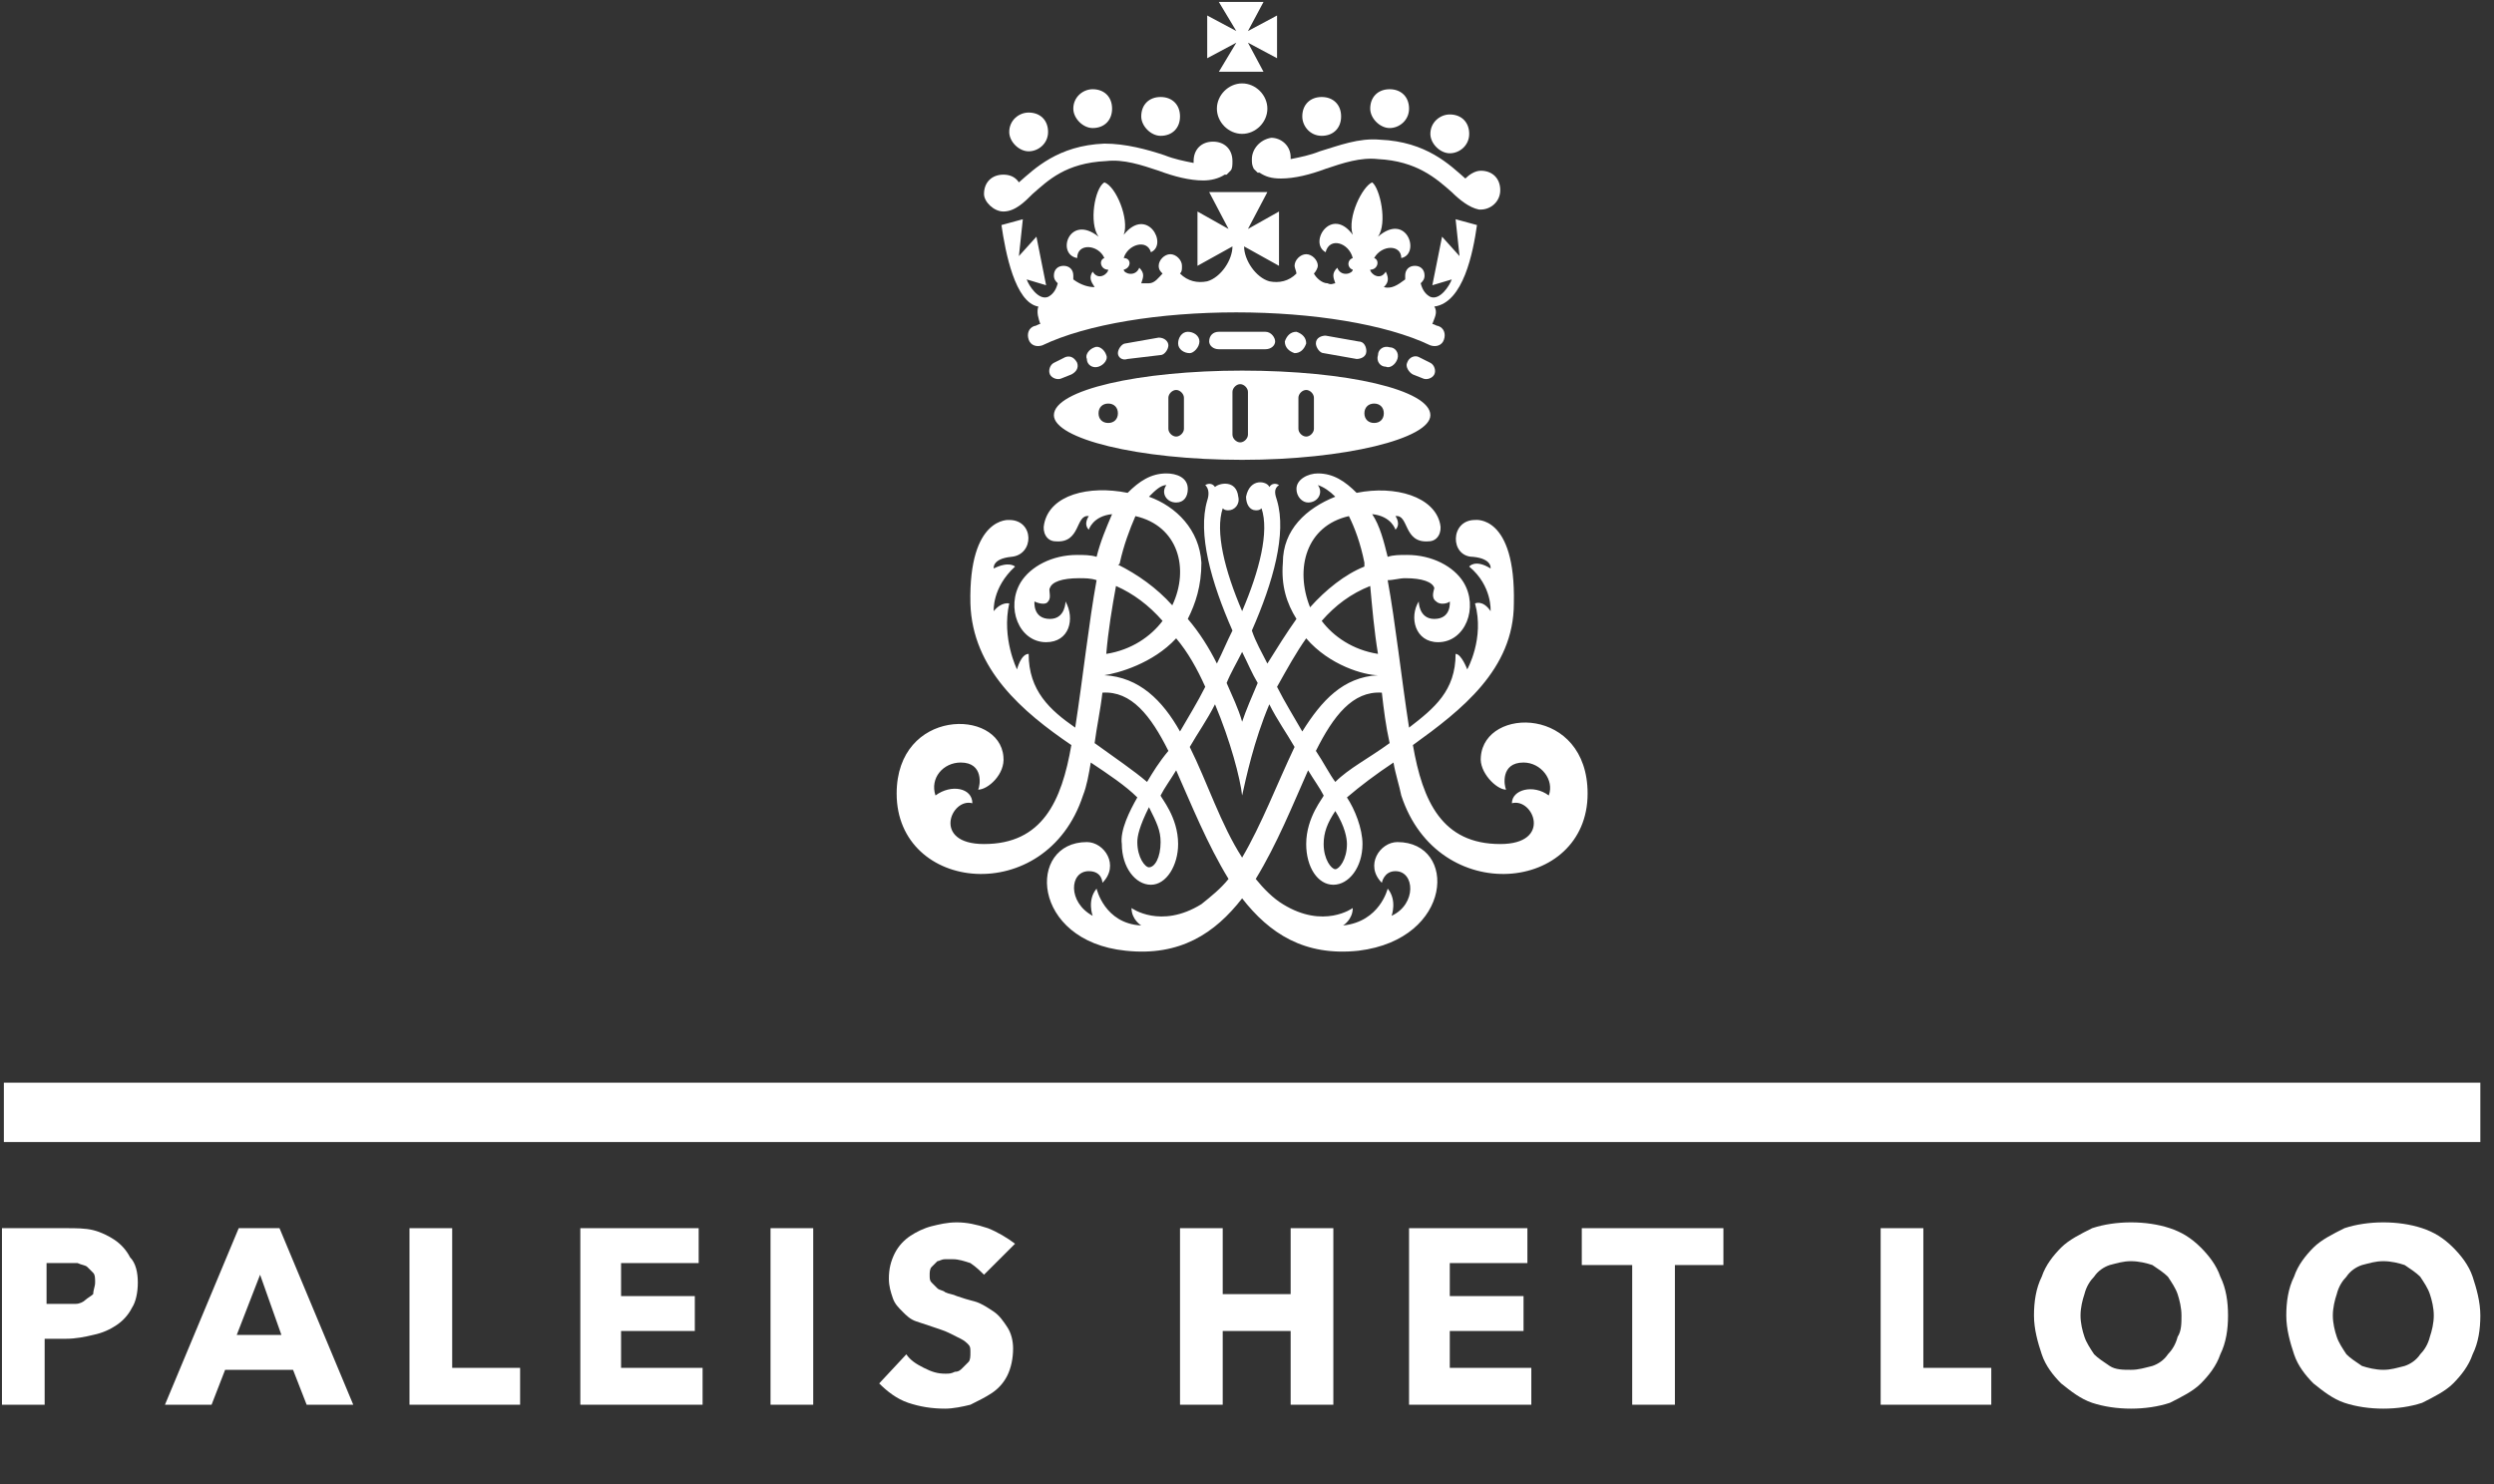 <?xml version="1.0" encoding="UTF-8"?>
<svg width="42px" height="25px" viewBox="0 0 42 25" version="1.1" xmlns="http://www.w3.org/2000/svg" xmlns:xlink="http://www.w3.org/1999/xlink">
    <rect x="0" y="0" width="42" height="25" fill="#333333" stroke="none"/>
    <title>Paleis het loo</title>
    <g id="Paleis-het-loo" stroke="none" stroke-width="1" fill="none" fill-rule="evenodd">
        <g id="PaleishetLoo_wit" transform="translate(0, 0)" fill="#FFFFFF" fill-rule="nonzero">
            <rect id="Rectangle" x="0.065" y="18.238" width="41.705" height="1"></rect>
            <g id="Group" transform="translate(0, 20.591)">
                <path d="M2.321,1.013 C2.321,1.177 2.288,1.34 2.223,1.438 C2.157,1.569 2.059,1.667 1.961,1.732 C1.863,1.798 1.732,1.863 1.569,1.896 C1.438,1.928 1.275,1.961 1.111,1.961 L0.752,1.961 L0.752,3.072 L0.033,3.072 L0.033,0.098 L1.111,0.098 C1.275,0.098 1.438,0.098 1.569,0.131 C1.7,0.163 1.83,0.229 1.928,0.294 C2.026,0.36 2.124,0.458 2.19,0.588 C2.288,0.686 2.321,0.85 2.321,1.013 Z M1.602,1.013 C1.602,0.948 1.602,0.882 1.569,0.85 C1.536,0.817 1.503,0.784 1.471,0.752 C1.438,0.719 1.373,0.719 1.307,0.686 C1.242,0.686 1.177,0.686 1.111,0.686 L0.784,0.686 L0.784,1.373 L1.079,1.373 C1.144,1.373 1.209,1.373 1.275,1.373 C1.34,1.373 1.405,1.34 1.438,1.307 C1.471,1.275 1.536,1.242 1.569,1.209 C1.569,1.144 1.602,1.079 1.602,1.013 Z" id="Shape"></path>
                <path d="M5.164,3.072 L4.935,2.484 L3.791,2.484 L3.563,3.072 L2.778,3.072 L4.02,0.098 L4.707,0.098 L5.949,3.072 L5.164,3.072 Z M4.38,0.882 L3.987,1.896 L4.739,1.896 L4.38,0.882 Z" id="Shape"></path>
                <polygon id="Path" points="6.896 3.072 6.896 0.098 7.615 0.098 7.615 2.451 8.759 2.451 8.759 3.072 6.896 3.072"></polygon>
                <polygon id="Path" points="9.773 3.072 9.773 0.098 11.766 0.098 11.766 0.686 10.459 0.686 10.459 1.242 11.701 1.242 11.701 1.83 10.459 1.83 10.459 2.451 11.832 2.451 11.832 3.072 9.773 3.072"></polygon>
                <polygon id="Path" points="12.976 3.072 12.976 0.098 13.695 0.098 13.695 3.072"></polygon>
                <path d="M16.571,0.882 C16.505,0.817 16.44,0.752 16.342,0.686 C16.244,0.654 16.146,0.621 16.048,0.621 C16.015,0.621 15.95,0.621 15.917,0.621 C15.852,0.621 15.819,0.654 15.786,0.654 C15.754,0.686 15.721,0.719 15.688,0.752 C15.656,0.784 15.656,0.85 15.656,0.882 C15.656,0.948 15.656,0.981 15.688,1.013 C15.721,1.046 15.754,1.079 15.786,1.111 C15.819,1.144 15.884,1.144 15.917,1.177 C15.983,1.209 16.048,1.209 16.113,1.242 C16.211,1.275 16.309,1.307 16.44,1.34 C16.538,1.373 16.636,1.438 16.734,1.503 C16.832,1.569 16.898,1.667 16.963,1.765 C17.028,1.863 17.061,1.994 17.061,2.124 C17.061,2.288 17.028,2.451 16.963,2.582 C16.898,2.713 16.8,2.811 16.702,2.876 C16.604,2.942 16.473,3.007 16.342,3.072 C16.211,3.105 16.048,3.138 15.917,3.138 C15.688,3.138 15.492,3.105 15.296,3.04 C15.1,2.974 14.937,2.844 14.806,2.713 L15.263,2.223 C15.329,2.321 15.427,2.386 15.558,2.451 C15.688,2.517 15.786,2.549 15.917,2.549 C15.983,2.549 16.015,2.549 16.081,2.517 C16.146,2.517 16.179,2.484 16.211,2.451 C16.244,2.419 16.277,2.386 16.309,2.353 C16.342,2.321 16.342,2.255 16.342,2.19 C16.342,2.124 16.342,2.092 16.309,2.059 C16.277,2.026 16.244,1.994 16.179,1.961 C16.113,1.928 16.048,1.896 15.983,1.863 C15.917,1.83 15.819,1.798 15.721,1.765 C15.623,1.732 15.525,1.7 15.427,1.667 C15.329,1.634 15.263,1.569 15.198,1.503 C15.133,1.438 15.067,1.373 15.035,1.275 C15.002,1.177 14.969,1.079 14.969,0.948 C14.969,0.784 15.002,0.654 15.067,0.523 C15.133,0.392 15.231,0.294 15.329,0.229 C15.427,0.163 15.558,0.098 15.688,0.065 C15.819,0.033 15.95,-1.85787457e-14 16.113,-1.85787457e-14 C16.277,-1.85787457e-14 16.44,0.033 16.636,0.098 C16.8,0.163 16.963,0.261 17.094,0.36 L16.571,0.882 Z" id="Path"></path>
                <polygon id="Path" points="21.735 3.072 21.735 1.83 20.591 1.83 20.591 3.072 19.872 3.072 19.872 0.098 20.591 0.098 20.591 1.209 21.735 1.209 21.735 0.098 22.454 0.098 22.454 3.072"></polygon>
                <polygon id="Path" points="23.729 3.072 23.729 0.098 25.722 0.098 25.722 0.686 24.415 0.686 24.415 1.242 25.657 1.242 25.657 1.83 24.415 1.83 24.415 2.451 25.788 2.451 25.788 3.072 23.729 3.072"></polygon>
                <polygon id="Path" points="28.206 0.719 28.206 3.072 27.487 3.072 27.487 0.719 26.638 0.719 26.638 0.098 29.023 0.098 29.023 0.719"></polygon>
                <polygon id="Path" points="31.671 3.072 31.671 0.098 32.39 0.098 32.39 2.451 33.534 2.451 33.534 3.072 31.671 3.072"></polygon>
                <path d="M37.521,1.569 C37.521,1.798 37.489,2.026 37.391,2.223 C37.325,2.419 37.194,2.582 37.064,2.713 C36.933,2.844 36.737,2.942 36.541,3.04 C36.345,3.105 36.116,3.138 35.887,3.138 C35.658,3.138 35.43,3.105 35.233,3.04 C35.037,2.974 34.874,2.844 34.71,2.713 C34.58,2.582 34.449,2.419 34.384,2.223 C34.318,2.026 34.253,1.798 34.253,1.569 C34.253,1.34 34.286,1.111 34.384,0.915 C34.449,0.719 34.58,0.556 34.71,0.425 C34.841,0.294 35.037,0.196 35.233,0.098 C35.43,0.033 35.658,0 35.887,0 C36.116,0 36.345,0.033 36.541,0.098 C36.737,0.163 36.9,0.261 37.064,0.425 C37.194,0.556 37.325,0.719 37.391,0.915 C37.489,1.111 37.521,1.34 37.521,1.569 Z M36.737,1.569 C36.737,1.438 36.704,1.307 36.672,1.209 C36.639,1.111 36.573,1.013 36.508,0.915 C36.443,0.85 36.345,0.784 36.247,0.719 C36.149,0.686 36.018,0.654 35.887,0.654 C35.756,0.654 35.658,0.686 35.528,0.719 C35.43,0.752 35.331,0.817 35.266,0.915 C35.201,0.981 35.135,1.079 35.103,1.209 C35.07,1.307 35.037,1.438 35.037,1.569 C35.037,1.7 35.07,1.83 35.103,1.928 C35.135,2.026 35.201,2.124 35.266,2.223 C35.331,2.288 35.43,2.353 35.528,2.419 C35.626,2.484 35.756,2.484 35.887,2.484 C36.018,2.484 36.116,2.451 36.247,2.419 C36.345,2.386 36.443,2.321 36.508,2.223 C36.573,2.157 36.639,2.059 36.672,1.928 C36.737,1.83 36.737,1.7 36.737,1.569 Z" id="Shape"></path>
                <path d="M41.77,1.569 C41.77,1.798 41.738,2.026 41.64,2.223 C41.574,2.419 41.443,2.582 41.313,2.713 C41.182,2.844 40.986,2.942 40.79,3.04 C40.594,3.105 40.365,3.138 40.136,3.138 C39.907,3.138 39.678,3.105 39.482,3.04 C39.286,2.974 39.123,2.844 38.959,2.713 C38.829,2.582 38.698,2.419 38.633,2.223 C38.567,2.026 38.502,1.798 38.502,1.569 C38.502,1.34 38.535,1.111 38.633,0.915 C38.698,0.719 38.829,0.556 38.959,0.425 C39.09,0.294 39.286,0.196 39.482,0.098 C39.678,0.033 39.907,0 40.136,0 C40.365,0 40.594,0.033 40.79,0.098 C40.986,0.163 41.149,0.261 41.313,0.425 C41.443,0.556 41.574,0.719 41.64,0.915 C41.705,1.111 41.77,1.34 41.77,1.569 Z M40.986,1.569 C40.986,1.438 40.953,1.307 40.92,1.209 C40.888,1.111 40.822,1.013 40.757,0.915 C40.692,0.85 40.594,0.784 40.496,0.719 C40.398,0.686 40.267,0.654 40.136,0.654 C40.005,0.654 39.907,0.686 39.777,0.719 C39.678,0.752 39.58,0.817 39.515,0.915 C39.45,0.981 39.384,1.079 39.352,1.209 C39.319,1.307 39.286,1.438 39.286,1.569 C39.286,1.7 39.319,1.83 39.352,1.928 C39.384,2.026 39.45,2.124 39.515,2.223 C39.58,2.288 39.678,2.353 39.777,2.419 C39.875,2.451 40.005,2.484 40.136,2.484 C40.267,2.484 40.365,2.451 40.496,2.419 C40.594,2.386 40.692,2.321 40.757,2.223 C40.822,2.157 40.888,2.059 40.92,1.928 C40.953,1.83 40.986,1.7 40.986,1.569 Z" id="Shape"></path>
            </g>
            <g id="Group" transform="translate(15.035, 0)">
                <polygon id="Path" points="5.491 1.209 6.243 1.209 5.981 0.719 6.471 0.981 6.471 0.261 5.981 0.523 6.243 0.033 5.491 0.033 5.785 0.523 5.295 0.261 5.295 0.981 5.785 0.719"></polygon>
                <path d="M6.308,1.83 C6.308,1.602 6.112,1.405 5.883,1.405 C5.654,1.405 5.458,1.602 5.458,1.83 C5.458,2.059 5.654,2.255 5.883,2.255 C6.112,2.255 6.308,2.059 6.308,1.83 Z" id="Path"></path>
                <path d="M9.38,2.582 C9.544,2.582 9.707,2.451 9.707,2.255 C9.707,2.059 9.576,1.928 9.38,1.928 C9.217,1.928 9.053,2.059 9.053,2.255 C9.053,2.419 9.217,2.582 9.38,2.582 Z" id="Path"></path>
                <path d="M8.367,2.157 C8.531,2.157 8.694,2.026 8.694,1.83 C8.694,1.634 8.563,1.503 8.367,1.503 C8.171,1.503 8.04,1.634 8.04,1.83 C8.04,1.994 8.204,2.157 8.367,2.157 Z" id="Path"></path>
                <path d="M7.223,2.288 C7.419,2.288 7.55,2.157 7.55,1.961 C7.55,1.765 7.419,1.634 7.223,1.634 C7.027,1.634 6.896,1.765 6.896,1.961 C6.896,2.124 7.027,2.288 7.223,2.288 Z" id="Path"></path>
                <path d="M6.047,2.68 C6.047,2.745 6.047,2.778 6.079,2.844 C6.079,2.844 6.079,2.844 6.079,2.844 C6.079,2.844 6.079,2.844 6.079,2.844 C6.079,2.844 6.079,2.844 6.079,2.844 C6.112,2.876 6.112,2.876 6.145,2.909 C6.145,2.909 6.145,2.909 6.145,2.909 C6.145,2.909 6.145,2.909 6.177,2.909 C6.177,2.909 6.177,2.909 6.177,2.909 C6.275,2.974 6.373,3.007 6.537,3.007 C6.766,3.007 7.027,2.942 7.289,2.844 C7.583,2.745 7.877,2.647 8.171,2.68 C8.825,2.713 9.152,3.007 9.413,3.236 C9.544,3.366 9.707,3.497 9.871,3.53 C9.871,3.53 9.871,3.53 9.903,3.53 L9.903,3.53 C9.903,3.53 9.903,3.53 9.903,3.53 C9.903,3.53 9.903,3.53 9.903,3.53 C10.067,3.53 10.23,3.399 10.23,3.203 C10.23,3.007 10.099,2.876 9.903,2.876 C9.805,2.876 9.707,2.942 9.642,3.007 C9.642,3.007 9.642,3.007 9.642,3.007 C9.38,2.778 8.988,2.386 8.204,2.353 C7.844,2.321 7.517,2.451 7.19,2.549 C7.027,2.615 6.864,2.647 6.7,2.68 C6.7,2.68 6.7,2.68 6.7,2.647 C6.7,2.451 6.537,2.321 6.373,2.321 C6.177,2.353 6.047,2.517 6.047,2.68 Z" id="Path"></path>
                <path d="M2.288,2.549 C2.451,2.549 2.615,2.419 2.615,2.223 C2.615,2.026 2.484,1.896 2.288,1.896 C2.124,1.896 1.961,2.026 1.961,2.223 C1.961,2.386 2.124,2.549 2.288,2.549 Z" id="Path"></path>
                <path d="M3.366,2.157 C3.563,2.157 3.693,2.026 3.693,1.83 C3.693,1.634 3.563,1.503 3.366,1.503 C3.203,1.503 3.04,1.634 3.04,1.83 C3.04,1.994 3.203,2.157 3.366,2.157 Z" id="Path"></path>
                <path d="M4.51,2.288 C4.707,2.288 4.837,2.157 4.837,1.961 C4.837,1.765 4.707,1.634 4.51,1.634 C4.314,1.634 4.184,1.765 4.184,1.961 C4.184,2.124 4.347,2.288 4.51,2.288 Z" id="Path"></path>
                <path d="M1.863,3.563 C1.863,3.563 1.863,3.563 1.863,3.563 C1.863,3.563 1.863,3.563 1.863,3.563 C1.863,3.563 1.863,3.563 1.863,3.563 C1.863,3.563 1.896,3.563 1.863,3.563 C2.059,3.563 2.223,3.399 2.353,3.268 C2.615,3.04 2.909,2.745 3.595,2.713 C3.889,2.68 4.184,2.778 4.478,2.876 C4.739,2.974 5.001,3.04 5.229,3.04 C5.36,3.04 5.491,3.007 5.589,2.942 C5.589,2.942 5.589,2.942 5.589,2.942 C5.589,2.942 5.589,2.942 5.622,2.942 C5.622,2.942 5.622,2.942 5.622,2.942 C5.654,2.909 5.654,2.909 5.687,2.876 C5.687,2.876 5.687,2.876 5.687,2.876 C5.687,2.876 5.687,2.876 5.687,2.876 C5.687,2.876 5.687,2.876 5.687,2.876 C5.72,2.844 5.72,2.778 5.72,2.713 C5.72,2.517 5.589,2.386 5.393,2.386 C5.197,2.386 5.066,2.517 5.066,2.713 C5.066,2.713 5.066,2.713 5.066,2.745 C4.903,2.713 4.739,2.68 4.576,2.615 C4.282,2.517 3.922,2.419 3.563,2.419 C2.778,2.451 2.386,2.844 2.124,3.072 C2.124,3.072 2.124,3.072 2.124,3.072 C2.059,2.974 1.961,2.942 1.863,2.942 C1.667,2.942 1.536,3.072 1.536,3.268 C1.536,3.399 1.7,3.563 1.863,3.563 Z" id="Path"></path>
                <path d="M5.883,7.746 C7.615,7.746 9.053,7.387 9.053,6.994 C9.053,6.569 7.648,6.243 5.883,6.243 C4.151,6.243 2.713,6.569 2.713,6.994 C2.713,7.387 4.118,7.746 5.883,7.746 Z M8.106,6.798 C8.204,6.798 8.269,6.864 8.269,6.962 C8.269,7.06 8.204,7.125 8.106,7.125 C8.008,7.125 7.942,7.06 7.942,6.962 C7.942,6.864 8.008,6.798 8.106,6.798 Z M6.831,6.7 C6.831,6.635 6.896,6.569 6.962,6.569 C7.027,6.569 7.092,6.635 7.092,6.7 L7.092,7.223 C7.092,7.289 7.027,7.354 6.962,7.354 C6.896,7.354 6.831,7.289 6.831,7.223 L6.831,6.7 Z M5.72,6.602 C5.72,6.537 5.785,6.471 5.85,6.471 C5.916,6.471 5.981,6.537 5.981,6.602 L5.981,7.321 C5.981,7.387 5.916,7.452 5.85,7.452 C5.785,7.452 5.72,7.387 5.72,7.321 L5.72,6.602 Z M4.641,6.7 C4.641,6.635 4.707,6.569 4.772,6.569 C4.837,6.569 4.903,6.635 4.903,6.7 L4.903,7.223 C4.903,7.289 4.837,7.354 4.772,7.354 C4.707,7.354 4.641,7.289 4.641,7.223 L4.641,6.7 Z M3.628,6.798 C3.726,6.798 3.791,6.864 3.791,6.962 C3.791,7.06 3.726,7.125 3.628,7.125 C3.53,7.125 3.465,7.06 3.465,6.962 C3.465,6.864 3.53,6.798 3.628,6.798 Z" id="Shape"></path>
                <path d="M9.838,3.791 L9.478,3.693 L9.544,4.314 L9.25,3.987 L9.086,4.805 L9.413,4.707 C9.38,4.805 9.217,5.066 9.053,5.001 C8.988,4.968 8.923,4.903 8.89,4.772 C8.923,4.739 8.955,4.707 8.955,4.641 C8.955,4.543 8.89,4.478 8.792,4.478 C8.694,4.478 8.629,4.543 8.629,4.641 C8.629,4.674 8.629,4.674 8.629,4.707 C8.498,4.805 8.4,4.87 8.269,4.837 C8.334,4.772 8.367,4.707 8.302,4.576 C8.204,4.739 8.04,4.608 8.04,4.543 C8.171,4.543 8.204,4.38 8.106,4.347 C8.236,4.118 8.563,4.118 8.563,4.347 C8.89,4.282 8.661,3.563 8.171,3.987 C8.334,3.759 8.204,3.17 8.073,3.072 C7.91,3.138 7.648,3.661 7.746,3.955 C7.387,3.465 6.994,4.086 7.289,4.249 C7.354,3.987 7.681,4.086 7.746,4.347 C7.648,4.38 7.648,4.51 7.746,4.543 C7.746,4.608 7.55,4.674 7.485,4.51 C7.387,4.608 7.419,4.674 7.452,4.772 C7.419,4.772 7.387,4.805 7.321,4.772 C7.223,4.772 7.125,4.674 7.092,4.608 C7.125,4.576 7.158,4.51 7.158,4.478 C7.158,4.38 7.06,4.282 6.962,4.282 C6.864,4.282 6.766,4.38 6.766,4.478 C6.766,4.51 6.798,4.576 6.798,4.608 C6.668,4.739 6.504,4.772 6.341,4.739 C6.112,4.674 5.916,4.38 5.916,4.151 L6.504,4.478 L6.504,3.563 L5.981,3.857 L6.308,3.236 L5.328,3.236 L5.654,3.857 L5.131,3.563 L5.131,4.478 L5.72,4.151 C5.72,4.38 5.524,4.674 5.295,4.739 C5.131,4.772 4.968,4.739 4.837,4.608 C4.87,4.576 4.87,4.543 4.87,4.478 C4.87,4.38 4.772,4.282 4.674,4.282 C4.576,4.282 4.478,4.38 4.478,4.478 C4.478,4.543 4.51,4.576 4.543,4.608 C4.478,4.674 4.412,4.772 4.314,4.772 C4.282,4.772 4.249,4.772 4.184,4.772 C4.216,4.674 4.249,4.608 4.151,4.51 C4.086,4.674 3.889,4.608 3.889,4.543 C4.02,4.51 4.02,4.347 3.889,4.347 C3.955,4.118 4.282,4.02 4.347,4.249 C4.641,4.118 4.282,3.465 3.889,3.955 C3.987,3.693 3.759,3.138 3.563,3.072 C3.399,3.17 3.301,3.759 3.465,3.987 C2.974,3.595 2.745,4.282 3.105,4.347 C3.105,4.086 3.465,4.118 3.563,4.347 C3.465,4.38 3.497,4.543 3.628,4.543 C3.628,4.608 3.465,4.739 3.366,4.576 C3.301,4.674 3.334,4.739 3.399,4.837 C3.301,4.837 3.17,4.805 3.04,4.707 C3.04,4.674 3.04,4.674 3.04,4.641 C3.04,4.543 2.974,4.478 2.876,4.478 C2.778,4.478 2.713,4.543 2.713,4.641 C2.713,4.707 2.745,4.739 2.778,4.772 C2.745,4.903 2.68,4.968 2.615,5.001 C2.451,5.066 2.288,4.805 2.255,4.707 L2.582,4.805 L2.419,3.987 L2.124,4.314 L2.19,3.693 L1.83,3.791 C1.896,4.249 2.059,5.099 2.451,5.164 C2.419,5.262 2.451,5.36 2.484,5.458 C2.451,5.458 2.419,5.491 2.386,5.491 C2.288,5.524 2.255,5.622 2.288,5.72 C2.321,5.818 2.419,5.85 2.517,5.818 C3.268,5.458 4.51,5.262 5.785,5.262 L5.785,5.262 C7.06,5.262 8.302,5.458 9.053,5.818 C9.152,5.85 9.25,5.818 9.282,5.72 C9.315,5.622 9.282,5.524 9.184,5.491 C9.152,5.491 9.119,5.458 9.086,5.458 C9.119,5.36 9.184,5.262 9.119,5.164 C9.609,5.099 9.773,4.249 9.838,3.791 Z" id="Path"></path>
                <path d="M7.811,6.047 C7.877,6.047 7.975,6.014 7.975,5.916 C7.975,5.85 7.942,5.752 7.844,5.752 L7.289,5.654 C7.223,5.654 7.125,5.687 7.125,5.785 C7.125,5.85 7.19,5.949 7.256,5.949 L7.811,6.047 Z" id="Path"></path>
                <path d="M9.119,6.308 C9.152,6.243 9.119,6.145 9.053,6.112 L8.857,6.014 C8.792,5.981 8.694,6.014 8.661,6.112 C8.629,6.177 8.694,6.275 8.759,6.308 L8.923,6.373 C8.988,6.406 9.086,6.373 9.119,6.308 Z" id="Path"></path>
                <path d="M6.962,5.785 C6.962,5.687 6.896,5.622 6.798,5.589 C6.7,5.589 6.635,5.654 6.602,5.752 C6.602,5.85 6.668,5.916 6.766,5.949 C6.864,5.949 6.929,5.883 6.962,5.785 Z" id="Path"></path>
                <path d="M8.498,6.047 C8.531,5.949 8.465,5.85 8.367,5.85 C8.269,5.818 8.171,5.883 8.171,5.981 C8.138,6.079 8.204,6.177 8.302,6.177 C8.367,6.21 8.465,6.145 8.498,6.047 Z" id="Path"></path>
                <path d="M3.955,6.047 L4.51,5.981 C4.576,5.981 4.641,5.883 4.641,5.818 C4.641,5.752 4.576,5.687 4.478,5.687 L3.922,5.785 C3.857,5.785 3.791,5.883 3.791,5.949 C3.791,6.014 3.857,6.079 3.955,6.047 Z" id="Path"></path>
                <path d="M3.007,6.308 C3.072,6.275 3.138,6.21 3.105,6.112 C3.072,6.047 3.007,5.981 2.909,6.014 L2.713,6.112 C2.647,6.145 2.615,6.243 2.647,6.308 C2.68,6.373 2.778,6.406 2.844,6.373 L3.007,6.308 Z" id="Path"></path>
                <path d="M5.164,5.752 C5.164,5.654 5.066,5.589 4.968,5.589 C4.87,5.589 4.805,5.687 4.805,5.785 C4.805,5.883 4.903,5.949 5.001,5.949 C5.066,5.949 5.164,5.85 5.164,5.752 Z" id="Path"></path>
                <path d="M3.465,6.177 C3.563,6.145 3.628,6.047 3.595,5.981 C3.563,5.883 3.465,5.818 3.399,5.85 C3.301,5.883 3.236,5.981 3.268,6.047 C3.268,6.145 3.366,6.21 3.465,6.177 Z" id="Path"></path>
                <path d="M5.883,5.883 C6.112,5.883 6.275,5.883 6.275,5.883 C6.373,5.883 6.439,5.818 6.439,5.752 C6.439,5.687 6.373,5.589 6.275,5.589 C6.275,5.589 6.145,5.589 5.883,5.589 C5.622,5.589 5.491,5.589 5.491,5.589 C5.393,5.589 5.328,5.654 5.328,5.752 C5.328,5.818 5.393,5.883 5.491,5.883 C5.491,5.883 5.622,5.883 5.883,5.883 Z" id="Path"></path>
                <path d="M9.903,12.747 C9.871,13.008 10.165,13.302 10.328,13.302 C10.295,13.237 10.23,12.845 10.622,12.845 C10.916,12.845 11.145,13.139 11.047,13.4 C10.786,13.204 10.426,13.302 10.426,13.531 C10.786,13.433 11.113,14.218 10.23,14.218 C9.25,14.218 8.923,13.499 8.759,12.551 C9.576,11.962 10.459,11.276 10.459,10.165 C10.492,8.661 9.805,8.759 9.805,8.759 C9.38,8.759 9.38,9.38 9.773,9.38 C10.099,9.413 10.067,9.576 10.067,9.576 C9.805,9.413 9.707,9.544 9.707,9.544 C10.099,9.871 10.067,10.295 10.067,10.295 C9.936,10.099 9.805,10.165 9.805,10.165 C9.969,10.753 9.674,11.276 9.674,11.276 C9.674,11.276 9.576,11.015 9.478,11.015 C9.478,11.636 9.119,11.93 8.694,12.257 C8.563,11.407 8.465,10.492 8.334,9.773 C8.432,9.773 8.531,9.74 8.629,9.74 C8.923,9.74 9.086,9.805 9.119,9.903 C9.119,9.936 9.053,10.067 9.152,10.132 C9.217,10.197 9.348,10.165 9.38,10.132 C9.38,10.132 9.413,10.426 9.119,10.426 C8.857,10.426 8.857,10.132 8.857,10.132 C8.694,10.394 8.792,10.818 9.184,10.818 C9.642,10.818 9.871,10.23 9.609,9.805 C9.446,9.544 9.086,9.348 8.661,9.348 C8.531,9.348 8.432,9.348 8.334,9.38 C8.269,9.119 8.204,8.857 8.073,8.661 C8.4,8.694 8.465,8.923 8.465,8.923 C8.563,8.825 8.465,8.694 8.465,8.694 C8.694,8.661 8.596,9.152 9.021,9.119 C9.184,9.119 9.25,8.955 9.217,8.825 C9.119,8.367 8.465,8.171 7.811,8.302 C7.615,8.106 7.419,7.975 7.158,7.975 C6.994,7.975 6.798,8.073 6.798,8.236 C6.798,8.367 6.896,8.465 6.994,8.465 C7.158,8.465 7.256,8.302 7.158,8.171 C7.256,8.204 7.354,8.269 7.452,8.367 C6.962,8.563 6.569,8.923 6.569,9.478 C6.537,9.871 6.635,10.165 6.798,10.426 C6.635,10.655 6.471,10.916 6.308,11.178 C6.21,10.982 6.112,10.818 6.047,10.622 C6.406,9.805 6.635,8.988 6.471,8.432 C6.439,8.334 6.406,8.236 6.504,8.171 C6.504,8.171 6.406,8.106 6.341,8.204 C6.308,8.106 6.014,8.04 5.949,8.367 C5.949,8.498 6.014,8.596 6.112,8.596 C6.145,8.596 6.177,8.596 6.21,8.563 C6.341,8.955 6.177,9.609 5.883,10.295 C5.589,9.609 5.426,8.955 5.556,8.563 C5.589,8.596 5.622,8.596 5.654,8.596 C5.752,8.596 5.85,8.498 5.818,8.367 C5.785,8.073 5.491,8.138 5.426,8.204 C5.36,8.106 5.262,8.171 5.262,8.171 C5.328,8.236 5.328,8.334 5.295,8.432 C5.131,8.988 5.36,9.805 5.72,10.622 C5.622,10.818 5.556,10.982 5.458,11.178 C5.328,10.916 5.164,10.655 4.968,10.426 C5.099,10.165 5.197,9.871 5.197,9.478 C5.164,8.923 4.772,8.531 4.314,8.367 C4.412,8.269 4.51,8.171 4.608,8.171 C4.51,8.302 4.608,8.465 4.772,8.465 C4.903,8.465 4.968,8.367 4.968,8.236 C4.968,8.04 4.772,7.975 4.608,7.975 C4.347,7.975 4.151,8.106 3.955,8.302 C3.301,8.171 2.647,8.334 2.549,8.825 C2.517,8.955 2.582,9.119 2.745,9.119 C3.17,9.152 3.072,8.661 3.301,8.694 C3.301,8.694 3.203,8.825 3.301,8.923 C3.301,8.923 3.366,8.694 3.693,8.661 C3.595,8.89 3.497,9.119 3.432,9.38 C3.334,9.348 3.203,9.348 3.105,9.348 C2.68,9.348 2.321,9.544 2.157,9.805 C1.896,10.23 2.124,10.818 2.582,10.818 C2.974,10.818 3.072,10.426 2.909,10.132 C2.909,10.132 2.909,10.426 2.647,10.426 C2.353,10.426 2.386,10.132 2.386,10.132 C2.451,10.165 2.582,10.197 2.615,10.132 C2.68,10.067 2.615,9.936 2.647,9.903 C2.68,9.805 2.844,9.74 3.138,9.74 C3.236,9.74 3.334,9.74 3.432,9.773 C3.301,10.492 3.203,11.407 3.072,12.257 C2.647,11.962 2.288,11.636 2.288,11.015 C2.157,11.015 2.092,11.276 2.092,11.276 C2.092,11.276 1.83,10.753 1.961,10.165 C1.961,10.165 1.83,10.132 1.7,10.295 C1.7,10.295 1.667,9.903 2.059,9.544 C2.059,9.544 1.961,9.446 1.7,9.576 C1.7,9.576 1.667,9.413 1.994,9.38 C2.386,9.348 2.386,8.759 1.961,8.759 C1.961,8.759 1.275,8.694 1.307,10.165 C1.34,11.276 2.19,11.995 3.007,12.551 C2.844,13.499 2.517,14.218 1.536,14.218 C0.654,14.218 0.981,13.433 1.34,13.531 C1.34,13.27 0.981,13.204 0.719,13.4 C0.621,13.106 0.85,12.845 1.144,12.845 C1.536,12.845 1.471,13.237 1.438,13.302 C1.602,13.302 1.896,13.041 1.863,12.747 C1.798,11.93 0.065,11.93 0.065,13.368 C0.065,15.035 2.582,15.296 3.203,13.4 C3.268,13.237 3.301,13.041 3.334,12.845 C3.628,13.041 3.922,13.237 4.118,13.433 C3.987,13.662 3.824,13.989 3.857,14.218 C3.857,14.61 4.086,14.904 4.347,14.904 C4.608,14.904 4.805,14.577 4.805,14.218 C4.805,13.76 4.51,13.433 4.51,13.4 C4.576,13.27 4.674,13.139 4.772,12.976 C5.033,13.564 5.295,14.218 5.654,14.806 C5.524,14.969 5.36,15.1 5.197,15.231 C4.51,15.656 4.02,15.296 4.02,15.296 C4.02,15.492 4.184,15.59 4.184,15.59 C3.563,15.558 3.432,14.969 3.432,14.969 C3.268,15.165 3.366,15.427 3.366,15.427 C2.942,15.198 2.974,14.675 3.301,14.675 C3.53,14.675 3.53,14.871 3.53,14.871 C3.824,14.577 3.563,14.185 3.268,14.185 C2.255,14.185 2.321,15.852 3.922,16.015 C4.837,16.113 5.426,15.721 5.883,15.133 C6.341,15.721 6.929,16.113 7.844,16.015 C9.446,15.819 9.511,14.185 8.498,14.185 C8.204,14.185 7.942,14.577 8.236,14.871 C8.236,14.871 8.269,14.675 8.465,14.675 C8.792,14.675 8.825,15.231 8.4,15.427 C8.4,15.427 8.498,15.165 8.334,14.969 C8.334,14.969 8.204,15.525 7.583,15.59 C7.583,15.59 7.746,15.492 7.746,15.296 C7.746,15.296 7.256,15.656 6.569,15.231 C6.406,15.133 6.243,14.969 6.112,14.806 C6.471,14.218 6.733,13.564 6.994,12.976 C7.092,13.139 7.19,13.27 7.256,13.4 C7.256,13.433 6.962,13.76 6.962,14.218 C6.962,14.61 7.158,14.904 7.419,14.904 C7.681,14.904 7.91,14.61 7.91,14.218 C7.91,13.956 7.779,13.629 7.648,13.433 C7.877,13.237 8.138,13.041 8.432,12.845 C8.465,13.041 8.531,13.237 8.563,13.4 C9.184,15.296 11.701,15.035 11.701,13.368 C11.701,11.897 9.969,11.897 9.903,12.747 Z M8.171,11.015 C7.746,10.949 7.419,10.72 7.223,10.459 C7.452,10.197 7.713,10.001 8.04,9.871 C8.073,10.23 8.106,10.622 8.171,11.015 Z M7.681,8.694 C7.779,8.89 7.877,9.152 7.942,9.478 C7.942,9.478 7.942,9.511 7.942,9.544 C7.615,9.674 7.289,9.936 7.027,10.23 C6.766,9.576 6.962,8.857 7.681,8.694 Z M6.962,10.753 C7.354,11.211 7.942,11.374 8.171,11.374 C7.583,11.407 7.223,11.799 6.896,12.322 C6.766,12.093 6.602,11.832 6.471,11.57 C6.635,11.276 6.798,10.982 6.962,10.753 Z M5.883,10.982 C5.981,11.178 6.047,11.341 6.145,11.505 C6.047,11.734 5.949,11.962 5.883,12.158 C5.818,11.93 5.72,11.734 5.622,11.505 C5.687,11.341 5.785,11.178 5.883,10.982 Z M5.262,11.57 C5.131,11.832 4.968,12.093 4.837,12.322 C4.543,11.799 4.151,11.407 3.563,11.374 C3.791,11.341 4.38,11.178 4.772,10.753 C4.968,10.982 5.131,11.276 5.262,11.57 Z M3.824,9.478 C3.889,9.184 3.987,8.923 4.086,8.694 C4.805,8.857 5.001,9.576 4.707,10.197 C4.445,9.903 4.118,9.674 3.791,9.511 C3.824,9.511 3.824,9.478 3.824,9.478 Z M4.543,10.459 C4.347,10.72 4.02,10.949 3.595,11.015 C3.628,10.622 3.693,10.23 3.759,9.871 C4.053,10.001 4.314,10.197 4.543,10.459 Z M4.51,14.185 C4.51,14.446 4.412,14.61 4.314,14.61 C4.249,14.61 4.118,14.446 4.118,14.185 C4.118,14.087 4.151,13.923 4.314,13.597 C4.445,13.858 4.51,13.989 4.51,14.185 Z M4.282,13.172 C4.053,12.976 3.759,12.779 3.399,12.518 C3.432,12.257 3.497,11.962 3.53,11.668 C4.02,11.636 4.347,12.06 4.641,12.649 C4.478,12.845 4.38,13.008 4.282,13.172 Z M5.883,14.446 C5.524,13.891 5.295,13.172 5.001,12.583 C5.131,12.355 5.295,12.126 5.426,11.864 C5.687,12.485 5.85,13.106 5.883,13.4 C5.949,13.106 6.079,12.485 6.341,11.864 C6.471,12.126 6.635,12.355 6.766,12.583 C6.471,13.204 6.21,13.891 5.883,14.446 Z M7.648,14.218 C7.648,14.479 7.517,14.642 7.452,14.642 C7.387,14.642 7.256,14.479 7.256,14.218 C7.256,14.021 7.321,13.858 7.452,13.662 C7.615,13.923 7.648,14.12 7.648,14.218 Z M7.452,13.172 C7.354,13.041 7.256,12.845 7.125,12.649 C7.419,12.06 7.746,11.636 8.236,11.668 C8.269,11.962 8.302,12.224 8.367,12.518 C8.008,12.779 7.681,12.943 7.452,13.172 Z" id="Shape"></path>
            </g>
        </g>
    </g>
</svg>
